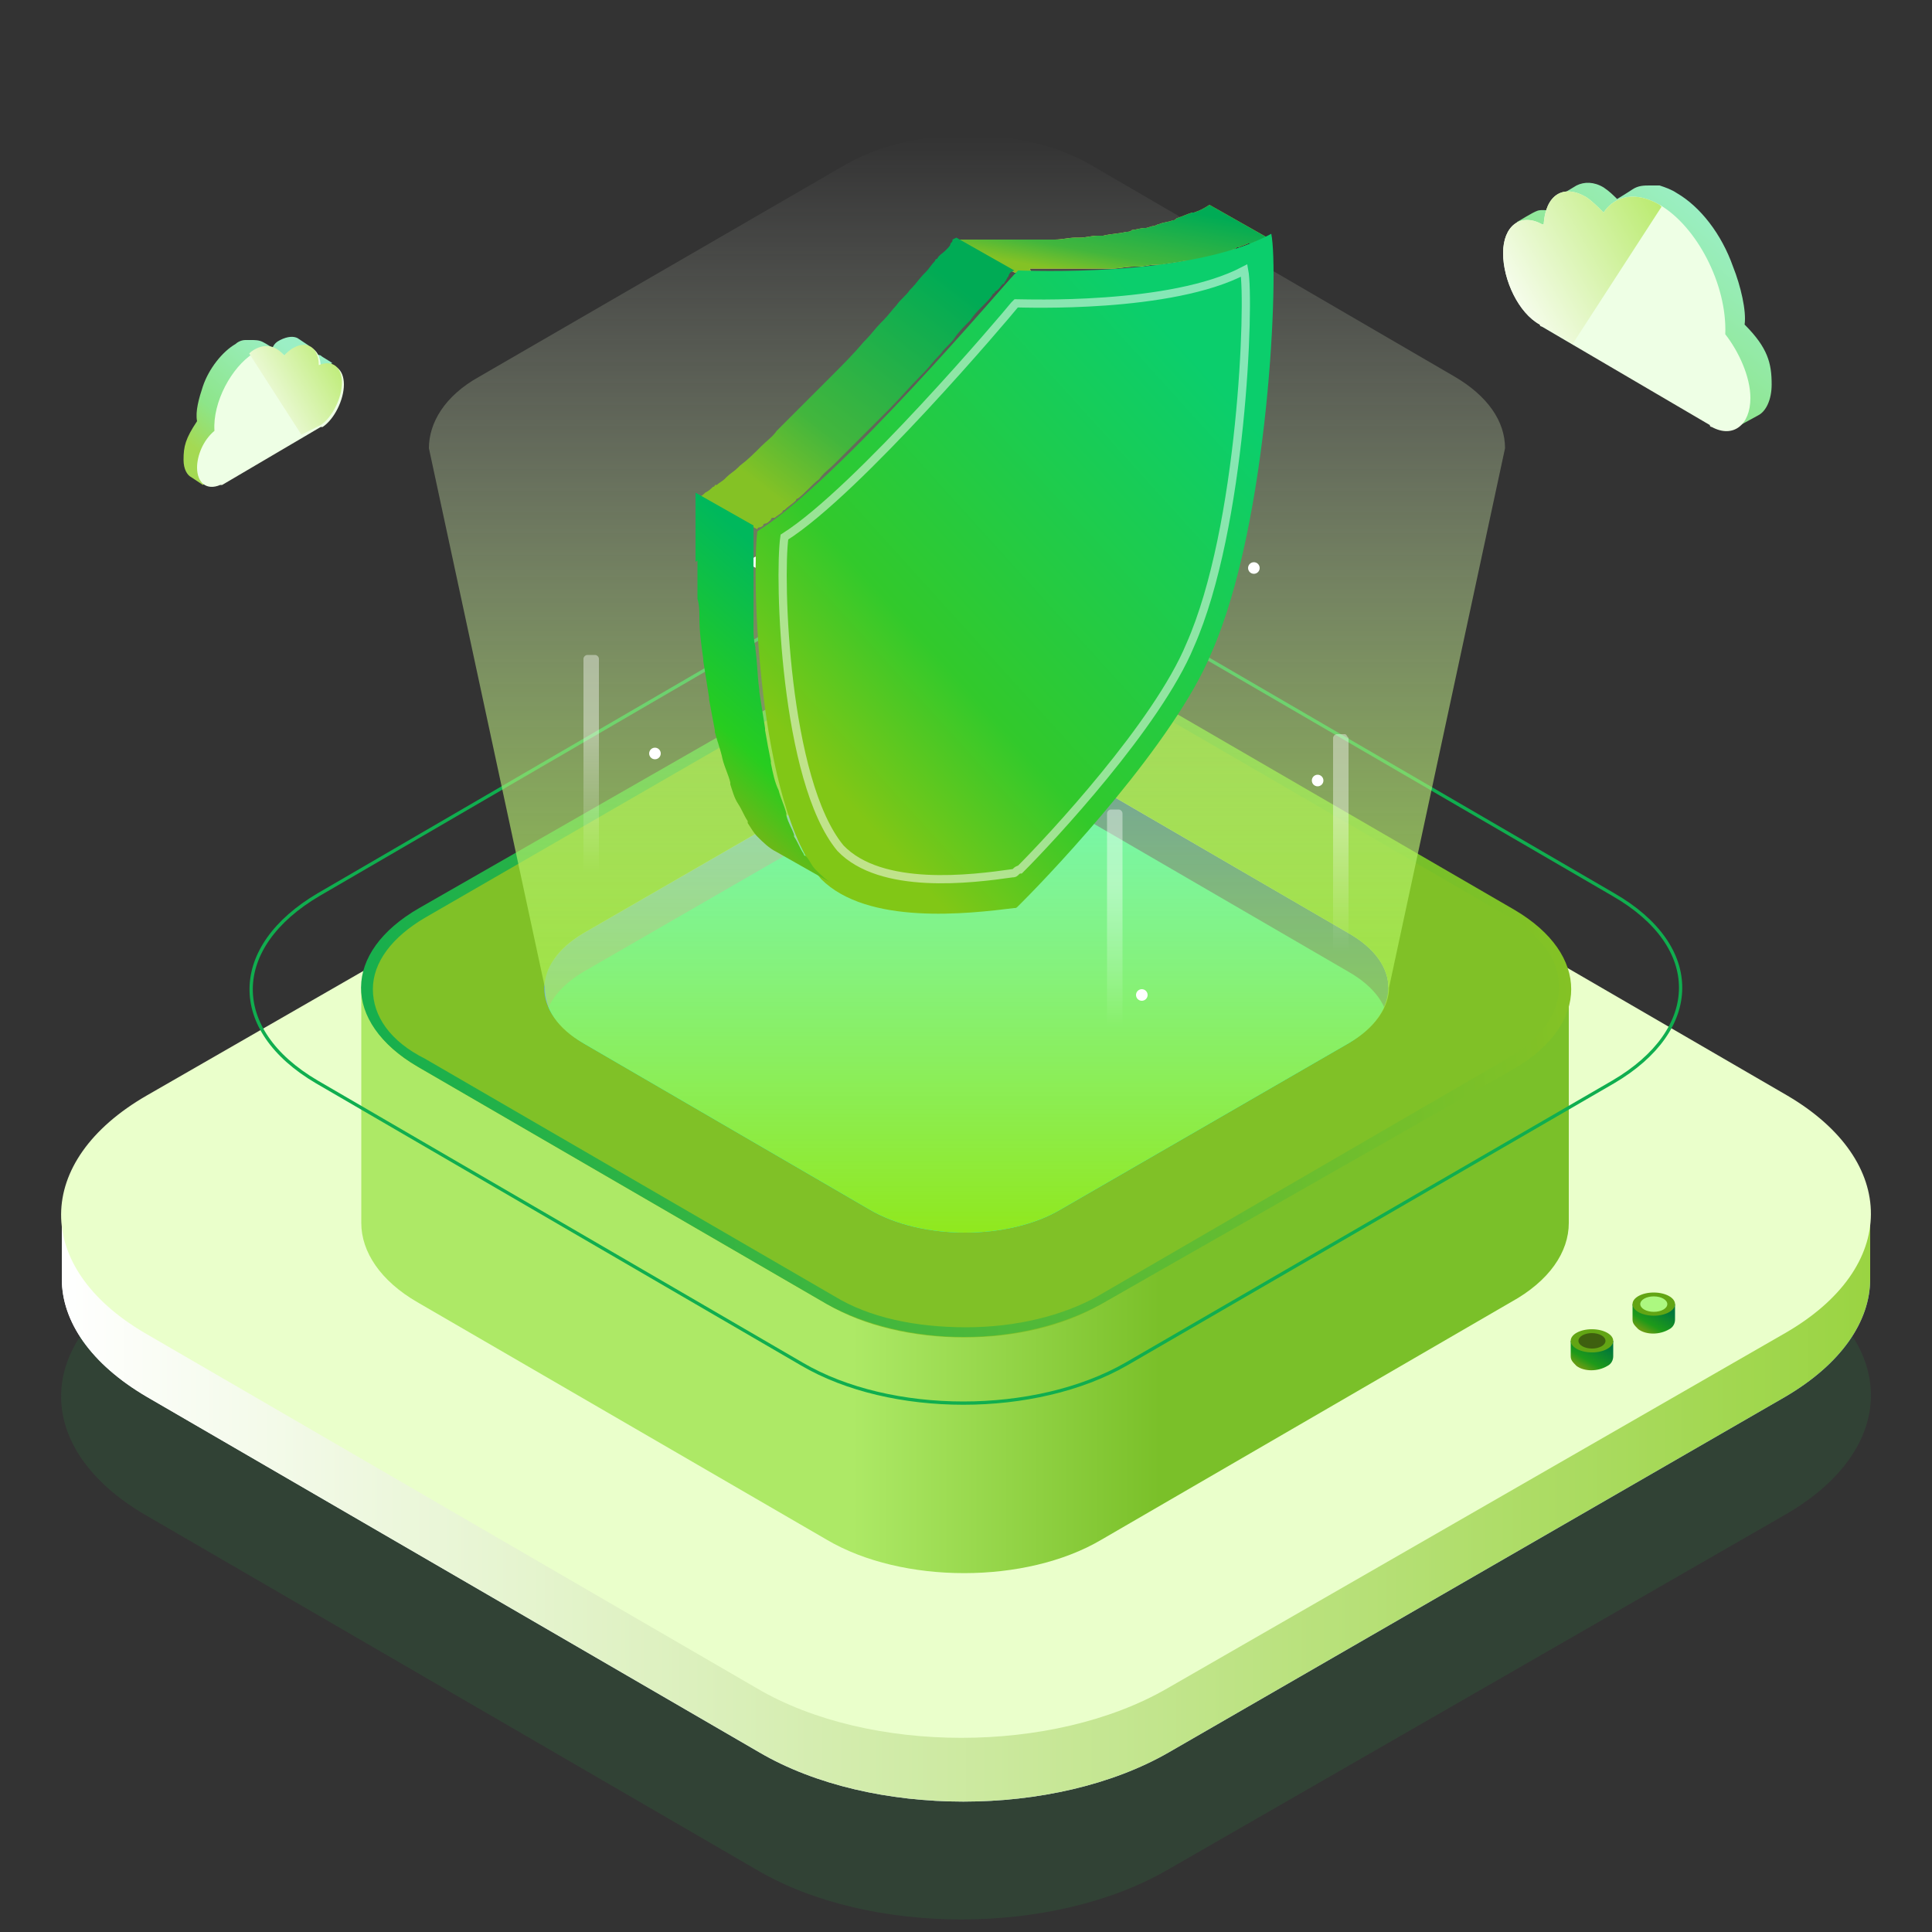 <svg width="294" height="294" viewBox="0 0 294 294" fill="none" xmlns="http://www.w3.org/2000/svg">
<rect x="0" y="0" width="294" height="294" fill="#333333" stroke="none"/>
<g opacity="0.4">
<path d="M22.345 194.334C4.999 204.33 4.999 220.5 22.051 230.496L115.249 284.592C132.301 294.588 160.231 294.588 177.577 284.592L271.657 230.496C289.003 220.5 289.003 204.33 271.951 194.334L178.753 140.238C161.701 130.242 133.771 130.242 116.425 140.238L22.345 194.334Z" fill="#26B147" fill-opacity="0.3"/>
</g>
<path d="M9.408 184.926H284.592V194.628C284.592 201.096 280.182 207.564 271.656 212.562L177.87 266.658C160.524 276.654 132.594 276.654 115.542 266.658L22.344 212.562C13.818 207.564 9.408 201.096 9.408 194.628V184.926Z" fill="url(#paint0_linear_2074_951)"/>
<path d="M9.408 184.926H284.592V194.628C284.592 201.096 280.182 207.564 271.656 212.562L177.87 266.658C160.524 276.654 132.594 276.654 115.542 266.658L22.344 212.562C13.818 207.564 9.408 201.096 9.408 194.628V184.926Z" fill="url(#paint1_linear_2074_951)"/>
<path d="M22.345 166.698C4.999 176.694 4.999 192.864 22.051 202.86L115.249 256.956C132.301 266.952 160.231 266.952 177.577 256.956L271.657 202.86C289.003 192.864 289.003 176.694 271.951 166.698L178.753 112.602C161.701 102.606 133.771 102.606 116.425 112.602L22.345 166.698Z" fill="#EAFFCB"/>
<path d="M55.273 150.234H238.729V186.102C238.729 190.512 235.789 194.922 229.909 198.156L167.581 234.318C156.115 241.08 137.299 241.08 125.833 234.318L63.505 198.156C57.919 194.922 54.978 190.512 54.978 186.102V150.234H55.273Z" fill="url(#paint2_linear_2074_951)"/>
<path d="M88.789 142.002C80.851 146.706 80.557 154.35 88.789 158.76L132.301 184.044C140.239 188.748 153.469 188.748 161.407 184.044L205.213 158.76C213.151 154.056 213.445 146.706 205.213 142.002L161.701 116.718C153.763 112.014 140.533 112.014 132.595 116.718L88.789 142.002Z" fill="url(#paint3_linear_2074_951)"/>
<path d="M48.511 136.122C34.987 144.06 34.693 156.702 48.217 164.64L122.011 207.564C135.535 215.502 157.585 215.502 171.403 207.564L245.491 164.64C259.015 156.702 259.309 144.06 245.491 136.122L171.697 93.198C158.173 85.26 136.123 85.26 122.305 93.198L48.511 136.122Z" stroke="#10AE4F" stroke-width="0.5" stroke-miterlimit="10"/>
<path d="M88.789 147.882C80.851 152.586 80.557 160.23 88.789 164.64L132.301 189.924C140.239 194.628 153.469 194.628 161.407 189.924L205.213 164.64C213.151 159.936 213.445 152.586 205.213 147.882L161.701 122.598C153.763 117.894 140.533 117.894 132.595 122.598L88.789 147.882Z" fill="#0CFFFC"/>
<path d="M63.799 138.474L126.421 102.312C137.887 95.55 156.703 95.55 167.875 102.312L230.203 138.474C241.669 145.236 241.669 155.82 230.203 162.582L167.581 198.45C156.115 205.212 137.299 205.212 125.833 198.45L63.505 162.288C52.333 155.82 52.333 144.942 63.799 138.474ZM88.789 158.76L132.301 184.044C140.239 188.748 153.469 188.748 161.407 184.044L205.213 158.76C213.151 154.056 213.445 146.706 205.213 142.002L161.701 116.718C153.763 112.014 140.533 112.014 132.595 116.718L88.789 142.002C80.851 146.706 80.851 154.056 88.789 158.76Z" fill="#80C127"/>
<path d="M147.294 97.314V98.784C139.65 98.784 132.594 100.548 127.302 103.488L64.68 139.65C59.682 142.59 56.742 146.412 56.742 150.528C56.742 154.644 59.388 158.466 64.68 161.112L127.008 197.274C132.3 200.508 139.356 201.978 147 201.978C154.644 201.978 161.7 200.214 166.992 197.274L229.32 161.112C234.318 158.172 237.258 154.35 237.258 150.234C237.258 146.118 234.612 142.296 229.32 139.356L166.992 103.194C161.7 99.96 154.644 98.49 147 98.49V97.314M147.294 97.314C154.938 97.314 162.288 99.078 168.168 102.312L230.496 138.474C241.962 145.236 241.962 155.82 230.496 162.582L167.58 198.45C161.7 201.684 154.35 203.448 146.706 203.448C139.062 203.448 131.712 201.684 125.832 198.45L63.504 162.288C52.038 155.526 52.038 144.942 63.798 138.18L126.42 102.312C132.3 98.784 139.65 97.314 147.294 97.314Z" fill="url(#paint4_linear_2074_951)"/>
<path d="M72.913 57.33L128.773 24.99C139.063 19.11 155.527 19.11 165.817 24.99L221.383 57.33C226.381 60.27 229.027 64.092 229.027 68.208L211.387 150.234C211.387 153.174 209.329 156.408 205.213 158.76L161.407 184.044C153.469 188.748 140.239 188.748 132.301 184.044L88.789 158.76C84.673 156.408 82.909 153.468 82.909 150.234L65.269 68.208C65.269 64.386 67.621 60.27 72.913 57.33Z" fill="url(#paint5_linear_2074_951)"/>
<path d="M200.509 119.658C200.022 119.658 199.627 119.263 199.627 118.776C199.627 118.289 200.022 117.894 200.509 117.894C200.996 117.894 201.391 118.289 201.391 118.776C201.391 119.263 200.996 119.658 200.509 119.658Z" fill="white"/>
<path d="M117.895 125.832C117.408 125.832 117.013 125.437 117.013 124.95C117.013 124.463 117.408 124.068 117.895 124.068C118.382 124.068 118.777 124.463 118.777 124.95C118.777 125.437 118.382 125.832 117.895 125.832Z" fill="white"/>
<path d="M99.667 115.542C99.18 115.542 98.785 115.147 98.785 114.66C98.785 114.173 99.18 113.778 99.667 113.778C100.154 113.778 100.549 114.173 100.549 114.66C100.549 115.147 100.154 115.542 99.667 115.542Z" fill="white"/>
<path d="M173.755 152.292C173.268 152.292 172.873 151.897 172.873 151.41C172.873 150.923 173.268 150.528 173.755 150.528C174.242 150.528 174.637 150.923 174.637 151.41C174.637 151.897 174.242 152.292 173.755 152.292Z" fill="white"/>
<path d="M115.249 86.436C114.762 86.436 114.367 86.041 114.367 85.554C114.367 85.067 114.762 84.672 115.249 84.672C115.736 84.672 116.131 85.067 116.131 85.554C116.131 86.041 115.736 86.436 115.249 86.436Z" fill="white"/>
<path d="M190.807 87.318C190.32 87.318 189.925 86.923 189.925 86.436C189.925 85.949 190.32 85.554 190.807 85.554C191.295 85.554 191.689 85.949 191.689 86.436C191.689 86.923 191.295 87.318 190.807 87.318Z" fill="white"/>
<path d="M163.171 67.914C162.684 67.914 162.289 67.519 162.289 67.032C162.289 66.545 162.684 66.15 163.171 66.15C163.658 66.15 164.053 66.545 164.053 67.032C164.053 67.519 163.658 67.914 163.171 67.914Z" fill="white"/>
<path opacity="0.4" d="M204.625 111.72H203.449C203.155 111.72 202.861 112.014 202.861 112.308V147.294C202.861 147.588 203.155 147.882 203.449 147.882H204.625C204.919 147.882 205.213 147.588 205.213 147.294V112.308C204.919 112.014 204.919 111.72 204.625 111.72Z" fill="url(#paint6_linear_2074_951)"/>
<path opacity="0.4" d="M90.553 99.666H89.377C89.083 99.666 88.789 99.96 88.789 100.254V135.24C88.789 135.534 89.083 135.828 89.377 135.828H90.553C90.847 135.828 91.141 135.534 91.141 135.24V100.254C91.141 99.96 90.847 99.666 90.553 99.666Z" fill="url(#paint7_linear_2074_951)"/>
<path opacity="0.4" d="M170.226 123.186H169.05C168.756 123.186 168.462 123.48 168.462 123.774V158.76C168.462 159.054 168.756 159.348 169.05 159.348H170.226C170.52 159.348 170.814 159.054 170.814 158.76V123.774C170.814 123.48 170.52 123.186 170.226 123.186Z" fill="url(#paint8_linear_2074_951)"/>
<path opacity="0.4" d="M170.226 75.852H169.05C168.756 75.852 168.462 76.146 168.462 76.44V111.426C168.462 111.72 168.756 112.014 169.05 112.014H170.226C170.52 112.014 170.814 111.72 170.814 111.426V76.44C170.814 76.146 170.52 75.852 170.226 75.852Z" fill="url(#paint9_linear_2074_951)"/>
<path d="M269.6 58.506C269.6 60.858 268.718 62.622 267.542 63.21L264.308 64.974C264.308 64.974 231.968 40.866 231.968 36.75C231.968 36.75 231.968 35.28 232.262 34.398C231.674 34.104 230.792 33.81 230.792 33.81C231.38 33.516 233.144 32.34 234.026 32.046C235.202 31.752 237.26 32.34 237.848 32.634C237.848 31.752 238.142 30.87 238.436 30.282L236.966 29.988L239.906 28.224C241.082 27.636 242.552 27.636 244.022 28.518C244.904 29.106 245.492 29.694 246.08 30.282C246.08 30.282 247.55 29.4 248.432 28.812C249.314 28.224 250.196 28.224 251.078 28.224C251.372 28.224 251.666 28.224 251.96 28.224C252.254 28.224 252.254 28.224 252.548 28.224C253.43 28.518 254.312 28.812 255.194 29.4C258.722 31.458 261.956 35.574 263.72 40.572C264.896 43.512 265.778 47.334 265.484 49.392C269.012 52.92 269.6 55.272 269.6 58.506Z" fill="url(#paint10_linear_2074_951)"/>
<path d="M266.365 60.564C266.365 64.68 263.719 66.738 260.485 64.974C260.485 64.974 260.191 64.974 260.191 64.68L234.613 49.686C234.613 49.686 234.319 49.686 234.319 49.392C231.085 47.628 228.733 42.63 228.733 38.514C228.733 34.398 231.379 32.34 234.613 34.104C234.613 34.104 234.613 34.104 234.907 34.104C235.201 29.694 237.847 27.93 241.375 29.988C242.257 30.576 243.139 31.458 244.021 32.34C245.785 29.694 249.019 29.106 252.547 31.164C258.133 34.398 262.837 43.218 262.543 50.862C264.601 53.508 266.365 57.33 266.365 60.564Z" fill="#EEFFE5"/>
<path d="M234.32 49.392C231.086 47.628 228.734 42.63 228.734 38.514C228.734 34.398 231.38 32.34 234.614 34.104C234.614 34.104 234.614 34.104 234.908 34.104C235.202 29.694 237.848 27.93 241.376 29.988C242.258 30.576 243.14 31.458 244.022 32.34C245.786 29.694 249.02 29.106 252.548 31.164L252.842 31.458L239.318 52.332L234.908 49.686C234.614 49.686 234.614 49.686 234.32 49.392Z" fill="url(#paint11_linear_2074_951)"/>
<path d="M27.93 69.972C27.93 71.442 28.518 72.324 29.106 72.618L30.87 73.794C30.87 73.794 49.98 59.682 49.98 57.036C49.98 57.036 49.98 56.154 49.686 55.566C49.98 55.566 50.568 55.272 50.568 55.272C50.274 54.978 49.098 54.39 48.804 54.096C48.216 53.802 46.746 54.096 46.452 54.39C46.452 53.802 46.452 53.508 46.158 52.92L47.04 52.626L45.276 51.45C44.688 51.156 43.806 51.156 42.63 51.744C42.042 52.038 41.748 52.332 41.454 52.92C41.454 52.92 40.572 52.332 39.984 52.038C39.396 51.744 38.808 51.744 38.22 51.744C37.926 51.744 37.926 51.744 37.632 51.744H37.338C36.75 51.744 36.162 52.038 35.868 52.332C33.81 53.508 31.752 56.154 30.87 58.8C30.282 60.564 29.694 62.622 29.988 64.092C28.224 66.738 27.93 67.914 27.93 69.972Z" fill="url(#paint12_linear_2074_951)"/>
<path d="M29.988 71.148C29.988 73.5 31.458 74.676 33.516 73.794C33.516 73.794 33.516 73.794 33.81 73.794L48.804 64.974C48.804 64.974 48.804 64.974 49.098 64.974C50.862 63.798 52.332 60.858 52.332 58.506C52.332 56.154 50.862 54.978 48.804 55.86C48.804 53.214 47.04 52.038 44.982 53.214C44.394 53.508 43.806 54.096 43.512 54.39C42.336 52.92 40.572 52.332 38.514 53.802C35.28 55.86 32.34 61.152 32.634 65.562C30.87 67.032 29.988 69.384 29.988 71.148Z" fill="#EEFFE5"/>
<path d="M48.803 64.68C50.567 63.504 52.037 60.564 52.037 58.212C52.037 55.86 50.567 54.684 48.509 55.566C48.509 52.92 46.745 51.744 44.687 52.92C44.099 53.214 43.511 53.802 43.217 54.096C42.041 52.626 40.277 52.038 38.219 53.508C38.219 53.508 38.219 53.508 37.925 53.802L45.863 66.15L48.803 64.68Z" fill="url(#paint13_linear_2074_951)"/>
<path d="M248.43 198.45V200.802C248.43 201.39 248.724 201.684 249.312 202.272C250.488 203.154 252.546 203.154 254.016 202.272C254.604 201.978 254.898 201.39 254.898 200.802V198.45H248.43Z" fill="url(#paint14_linear_2074_951)"/>
<path d="M251.658 200.216C249.872 200.211 248.427 199.417 248.429 198.443C248.432 197.469 249.882 196.683 251.668 196.688C253.454 196.693 254.9 197.487 254.897 198.461C254.895 199.435 253.444 200.221 251.658 200.216Z" fill="#62A514"/>
<path d="M251.66 199.628C250.523 199.625 249.603 199.096 249.605 198.446C249.607 197.797 250.53 197.273 251.667 197.276C252.803 197.279 253.723 197.808 253.721 198.458C253.719 199.107 252.797 199.631 251.66 199.628Z" fill="#ACF880"/>
<path d="M239.022 204.036V206.388C239.022 206.976 239.316 207.27 239.904 207.858C241.08 208.74 243.138 208.74 244.608 207.858C245.196 207.564 245.49 206.976 245.49 206.388V204.036H239.022Z" fill="url(#paint15_linear_2074_951)"/>
<path d="M242.25 205.803C240.464 205.798 239.018 205.004 239.021 204.029C239.024 203.055 240.474 202.27 242.26 202.275C244.046 202.28 245.492 203.074 245.489 204.048C245.486 205.022 244.036 205.808 242.25 205.803Z" fill="#62A514"/>
<path d="M242.252 205.215C241.115 205.211 240.195 204.682 240.197 204.033C240.199 203.383 241.122 202.859 242.258 202.863C243.395 202.866 244.315 203.395 244.313 204.044C244.311 204.694 243.388 205.218 242.252 205.215Z" fill="#3E600F"/>
<path d="M156.409 41.454C156.115 41.454 156.115 41.454 155.821 41.454C155.527 41.454 155.233 41.454 155.233 41.454H154.939C154.645 41.454 154.645 41.454 154.351 41.454L145.531 36.456C145.531 36.456 145.825 36.456 146.119 36.456H146.413C146.707 36.456 146.707 36.456 147.001 36.456C147.001 36.456 147.295 36.456 147.589 36.456C147.883 36.456 148.177 36.456 148.471 36.456C148.765 36.456 149.059 36.456 149.059 36.456C149.353 36.456 149.647 36.456 149.941 36.456C150.235 36.456 150.823 36.456 151.117 36.456C151.411 36.456 151.705 36.456 152.293 36.456C152.587 36.456 153.175 36.456 153.763 36.456C154.057 36.456 154.645 36.456 154.939 36.456C155.527 36.456 155.821 36.456 156.409 36.456C156.703 36.456 157.291 36.456 157.585 36.456C158.173 36.456 158.761 36.456 159.349 36.456C159.643 36.456 160.231 36.456 160.525 36.456C161.701 36.456 162.583 36.162 163.759 36.162C164.053 36.162 164.053 36.162 164.347 36.162C165.229 36.162 166.111 35.868 166.993 35.868C167.287 35.868 167.581 35.868 167.875 35.868C169.051 35.574 170.227 35.574 171.403 35.28C171.697 35.28 171.991 35.28 172.285 34.986C172.873 34.986 173.461 34.692 174.343 34.692C174.637 34.692 175.225 34.398 175.519 34.398C175.813 34.398 176.107 34.104 176.401 34.104C176.989 33.81 177.871 33.81 178.459 33.516C178.753 33.516 178.753 33.516 179.047 33.222C179.929 32.928 180.517 32.634 181.399 32.34H181.693C182.575 32.046 183.163 31.752 184.045 31.164L192.865 36.162C192.571 36.162 192.277 36.456 191.983 36.456C191.689 36.75 191.395 36.75 191.101 36.75C190.807 36.75 190.807 37.044 190.513 37.044H190.219H189.925C189.337 37.338 189.043 37.338 188.455 37.632C188.161 37.632 188.161 37.632 187.867 37.926C187.573 37.926 187.573 37.926 187.279 38.22C186.985 38.22 186.985 38.22 186.691 38.514C186.397 38.514 185.809 38.808 185.221 38.808C184.927 38.808 184.633 39.102 184.339 39.102H184.045C183.751 39.102 183.457 39.102 183.163 39.396C182.575 39.69 181.987 39.69 181.105 39.69H180.811C180.517 39.69 180.517 39.69 180.223 39.69C179.047 39.984 177.871 39.984 176.695 40.278C176.401 40.278 176.401 40.278 176.107 40.278H175.813C174.931 40.278 174.049 40.572 173.167 40.572C172.873 40.572 172.873 40.572 172.579 40.572C171.403 40.572 170.227 40.866 169.345 40.866C169.345 40.866 169.345 40.866 169.051 40.866C168.757 40.866 168.169 40.866 167.875 40.866C167.287 40.866 166.699 40.866 166.111 40.866C165.817 40.866 165.229 40.866 164.935 40.866C164.347 40.866 163.759 40.866 163.465 40.866C163.171 40.866 162.583 40.866 162.289 40.866C161.701 40.866 161.407 40.866 160.819 40.866C160.525 40.866 160.231 40.866 159.643 40.866C159.349 40.866 158.761 40.866 158.467 40.866H158.173C157.879 40.866 157.585 40.866 157.291 40.866C156.997 40.866 156.703 40.866 156.703 40.866C156.997 41.454 156.703 41.454 156.409 41.454Z" fill="url(#paint16_linear_2074_951)"/>
<path d="M156.409 41.454C156.115 41.454 156.115 41.454 155.821 41.454C155.527 41.454 155.233 41.454 155.233 41.454H154.939C154.645 41.454 154.645 41.454 154.351 41.454L145.531 36.456C145.531 36.456 145.825 36.456 146.119 36.456H146.413C146.707 36.456 146.707 36.456 147.001 36.456C147.001 36.456 147.295 36.456 147.589 36.456C147.883 36.456 148.177 36.456 148.471 36.456C148.765 36.456 149.059 36.456 149.059 36.456C149.353 36.456 149.647 36.456 149.941 36.456C150.235 36.456 150.823 36.456 151.117 36.456C151.411 36.456 151.705 36.456 152.293 36.456C152.587 36.456 153.175 36.456 153.763 36.456C154.057 36.456 154.645 36.456 154.939 36.456C155.527 36.456 155.821 36.456 156.409 36.456C156.703 36.456 157.291 36.456 157.585 36.456C158.173 36.456 158.761 36.456 159.349 36.456C159.643 36.456 160.231 36.456 160.525 36.456C161.701 36.456 162.583 36.162 163.759 36.162C164.053 36.162 164.053 36.162 164.347 36.162C165.229 36.162 166.111 35.868 166.993 35.868C167.287 35.868 167.581 35.868 167.875 35.868C169.051 35.574 170.227 35.574 171.403 35.28C171.697 35.28 171.991 35.28 172.285 34.986C172.873 34.986 173.461 34.692 174.343 34.692C174.637 34.692 175.225 34.398 175.519 34.398C175.813 34.398 176.107 34.104 176.401 34.104C176.989 33.81 177.871 33.81 178.459 33.516C178.753 33.516 178.753 33.516 179.047 33.222C179.929 32.928 180.517 32.634 181.399 32.34H181.693C182.575 32.046 183.163 31.752 184.045 31.164L192.865 36.162C192.571 36.162 192.277 36.456 191.983 36.456C191.689 36.75 191.395 36.75 191.101 36.75C190.807 36.75 190.807 37.044 190.513 37.044H190.219H189.925C189.337 37.338 189.043 37.338 188.455 37.632C188.161 37.632 188.161 37.632 187.867 37.926C187.573 37.926 187.573 37.926 187.279 38.22C186.985 38.22 186.985 38.22 186.691 38.514C186.397 38.514 185.809 38.808 185.221 38.808C184.927 38.808 184.633 39.102 184.339 39.102H184.045C183.751 39.102 183.457 39.102 183.163 39.396C182.575 39.69 181.987 39.69 181.105 39.69H180.811C180.517 39.69 180.517 39.69 180.223 39.69C179.047 39.984 177.871 39.984 176.695 40.278C176.401 40.278 176.401 40.278 176.107 40.278H175.813C174.931 40.278 174.049 40.572 173.167 40.572C172.873 40.572 172.873 40.572 172.579 40.572C171.403 40.572 170.227 40.866 169.345 40.866C169.345 40.866 169.345 40.866 169.051 40.866C168.757 40.866 168.169 40.866 167.875 40.866C167.287 40.866 166.699 40.866 166.111 40.866C165.817 40.866 165.229 40.866 164.935 40.866C164.347 40.866 163.759 40.866 163.465 40.866C163.171 40.866 162.583 40.866 162.289 40.866C161.701 40.866 161.407 40.866 160.819 40.866C160.525 40.866 160.231 40.866 159.643 40.866C159.349 40.866 158.761 40.866 158.467 40.866H158.173C157.879 40.866 157.585 40.866 157.291 40.866C156.997 40.866 156.703 40.866 156.703 40.866C156.997 41.454 156.703 41.454 156.409 41.454Z" fill="url(#paint17_linear_2074_951)"/>
<path d="M154.351 41.748C152.881 43.218 127.597 73.206 115.249 80.85C114.367 87.612 115.249 122.304 124.951 133.77C132.007 140.826 147.295 139.062 154.351 138.18C154.645 138.18 154.645 138.18 154.939 137.886C155.233 137.592 155.527 137.298 155.527 137.298C160.819 132.006 178.753 112.896 184.339 99.372C193.159 79.38 194.629 41.16 193.453 35.574C181.105 42.336 156.115 41.16 154.939 41.16L154.351 41.748Z" fill="url(#paint18_linear_2074_951)"/>
<path d="M107.312 74.97C107.9 74.676 108.194 74.382 108.488 74.088C108.488 74.088 108.782 74.088 108.782 73.794C108.782 73.794 108.782 73.794 109.076 73.794C109.37 73.5 109.958 73.206 110.252 72.912L110.546 72.618C111.134 72.03 111.722 71.736 112.31 71.148L112.604 70.854C113.78 69.972 114.662 69.09 115.838 67.914C116.72 67.032 117.602 66.444 118.19 65.562L118.484 65.268C119.366 64.386 119.954 63.798 120.836 62.916L121.13 62.622C122.894 60.858 124.658 59.094 126.422 57.33C128.186 55.566 129.95 53.802 131.42 52.038L131.714 51.744C132.596 50.862 133.184 49.98 134.066 49.098L134.36 48.804C135.242 47.922 135.83 47.04 136.418 46.452C137.006 45.57 137.888 44.982 138.476 44.1L138.77 43.806C139.358 43.218 139.946 42.336 140.534 41.748L140.828 41.454C141.416 40.866 141.71 40.278 142.298 39.69C142.298 39.69 142.298 39.396 142.592 39.396C142.886 38.808 143.474 38.514 143.768 38.22L144.062 37.926C144.356 37.632 144.65 37.338 144.65 37.044C144.944 36.75 144.944 36.75 144.944 36.456L145.532 36.162L154.352 41.16L153.764 41.454C153.764 41.454 153.47 41.748 153.47 42.042C153.176 42.336 153.176 42.63 152.882 42.924C152.882 42.924 152.882 43.218 152.588 43.218C152.294 43.512 152 44.1 151.412 44.394C151.412 44.394 151.412 44.688 151.118 44.688C150.824 45.276 150.236 45.864 149.648 46.452L149.354 46.746C148.766 47.334 148.178 47.922 147.59 48.804L147.296 49.098C146.708 49.686 145.826 50.568 145.238 51.45C144.65 52.332 143.768 52.92 143.18 53.802L142.886 54.096C142.004 54.978 141.416 55.86 140.534 56.742L140.24 57.036C138.476 58.8 137.006 60.564 135.242 62.328C133.478 64.092 131.714 65.856 129.95 67.62C129.95 67.62 129.95 67.62 129.656 67.914C128.774 68.796 128.186 69.384 127.304 70.266L127.01 70.56C126.128 71.442 125.246 72.03 124.658 72.912C123.482 73.794 122.6 74.97 121.424 75.852C121.424 75.852 121.13 75.852 121.13 76.146C120.542 76.734 119.954 77.028 119.366 77.616C119.366 77.616 119.072 77.616 119.072 77.91C118.778 78.204 118.19 78.498 117.896 78.792C117.896 78.792 117.896 78.792 117.602 78.792C117.602 78.792 117.308 78.792 117.308 79.086C117.014 79.38 116.72 79.674 116.426 79.674C116.426 79.674 116.132 79.674 116.132 79.968C115.838 80.262 115.544 80.262 115.544 80.262C115.544 80.262 115.25 80.262 115.25 80.556L106.43 75.558C106.724 75.558 107.018 75.264 107.312 74.97Z" fill="url(#paint19_linear_2074_951)"/>
<path d="M105.842 85.26C105.842 84.378 105.842 83.79 105.842 83.202C105.842 83.202 105.842 83.202 105.842 82.908V82.614C105.842 82.32 105.842 82.026 105.842 81.438C105.842 81.144 105.842 81.144 105.842 80.85C105.842 80.556 105.842 80.262 105.842 79.674V79.38C105.842 78.792 105.842 78.204 105.842 77.616C105.842 77.616 105.842 77.616 105.842 77.322C105.842 77.322 105.842 77.322 105.842 77.028C105.842 76.734 105.842 76.44 105.842 76.44V76.146C105.842 76.146 105.842 76.146 105.842 75.852V75.558V75.264V74.97L114.662 79.968C114.662 80.262 114.662 80.262 114.662 80.556V80.85V81.144C114.662 81.438 114.662 81.438 114.662 81.732V82.026C114.662 82.614 114.662 83.202 114.662 83.79V84.084C114.662 84.378 114.662 84.672 114.662 84.966C114.662 85.26 114.662 85.26 114.662 85.554C114.662 85.848 114.662 86.142 114.662 86.73C114.662 87.024 114.662 87.024 114.662 87.318C114.662 87.906 114.662 88.788 114.662 89.376V89.67C114.662 90.258 114.662 91.14 114.662 91.728C114.662 92.022 114.662 92.022 114.662 92.316C114.662 93.198 114.662 94.08 114.662 94.962C114.662 95.256 114.662 95.256 114.662 95.55C114.662 96.432 114.662 97.314 114.956 98.49C114.956 98.49 114.956 98.49 114.956 98.784C115.25 100.842 115.25 102.9 115.544 104.958V105.252C115.838 107.016 116.132 109.074 116.426 110.838V111.132C116.72 112.896 117.014 114.366 117.308 115.836V116.13C117.602 117.6 117.896 119.07 118.484 120.246C118.778 121.422 119.366 122.598 119.66 123.774V124.068C119.954 125.244 120.542 126.126 120.836 127.008V127.302C121.424 128.184 121.718 129.066 122.306 129.948C122.306 129.948 122.306 130.242 122.6 130.242C123.188 130.83 123.482 131.712 124.07 132.3C124.952 133.182 125.834 134.064 127.01 134.652L118.19 129.654C117.014 129.066 116.132 128.184 115.25 127.302C114.662 126.714 114.368 126.126 113.78 125.244C113.78 125.244 113.78 125.244 113.78 124.95C113.192 124.068 112.898 123.186 112.31 122.304C111.722 121.422 111.428 120.246 111.134 119.364C111.134 119.364 111.134 119.364 111.134 119.07C110.84 117.894 110.252 116.718 109.958 115.542C109.664 114.072 109.076 112.602 108.782 111.426C108.782 111.426 108.782 111.426 108.782 111.132C108.488 109.662 108.194 107.898 107.9 106.428C107.9 106.428 107.9 106.428 107.9 106.134C107.606 104.37 107.312 102.312 107.018 100.548C107.018 100.548 107.018 100.548 107.018 100.254C106.724 98.196 106.43 96.138 106.43 94.08C106.43 93.198 106.43 92.022 106.136 91.14C106.136 90.846 106.136 90.846 106.136 90.552C106.136 89.67 106.136 88.788 106.136 87.906C106.136 87.906 106.136 87.906 106.136 87.612V87.318C106.136 86.73 106.136 85.848 106.136 85.26C105.842 85.554 105.842 85.554 105.842 85.26Z" fill="url(#paint20_linear_2074_951)"/>
<g opacity="0.5">
<path d="M154.351 46.452C153.175 47.922 130.537 74.676 119.365 81.732C118.483 87.906 119.365 118.776 127.891 129.066C134.065 135.534 147.883 133.77 154.057 132.888C154.351 132.888 154.351 132.888 154.645 132.594C154.939 132.3 155.233 132.3 155.233 132.3C159.937 127.596 176.107 110.25 181.105 98.196C189.043 80.262 190.219 45.864 189.337 41.16C178.165 47.04 155.821 46.158 154.645 46.158L154.351 46.452Z" stroke="white" stroke-width="1.25" stroke-miterlimit="10"/>
</g>
<defs>
<linearGradient id="paint0_linear_2074_951" x1="284.646" y1="229.541" x2="9.353" y2="229.541" gradientUnits="userSpaceOnUse">
<stop stop-color="#92A6F1"/>
<stop offset="1" stop-color="white"/>
</linearGradient>
<linearGradient id="paint1_linear_2074_951" x1="284.63" y1="229.524" x2="9.337" y2="229.524" gradientUnits="userSpaceOnUse">
<stop stop-color="#9AD442"/>
<stop offset="1" stop-color="white"/>
</linearGradient>
<linearGradient id="paint2_linear_2074_951" x1="238.506" y1="194.943" x2="55.167" y2="194.943" gradientUnits="userSpaceOnUse">
<stop offset="0.338" stop-color="#7AC029"/>
<stop offset="0.593" stop-color="#ADE966"/>
</linearGradient>
<linearGradient id="paint3_linear_2074_951" x1="211.235" y1="150.392" x2="82.767" y2="150.392" gradientUnits="userSpaceOnUse">
<stop offset="0.389" stop-color="#103DB5"/>
<stop offset="0.593" stop-color="#6BABFD"/>
</linearGradient>
<linearGradient id="paint4_linear_2074_951" x1="55.804" y1="158.646" x2="238.305" y2="142.007" gradientUnits="userSpaceOnUse">
<stop stop-color="#17AF4D"/>
<stop offset="1" stop-color="#84C225"/>
</linearGradient>
<linearGradient id="paint5_linear_2074_951" x1="147.001" y1="187.39" x2="147.001" y2="20.746" gradientUnits="userSpaceOnUse">
<stop stop-color="#90E81E"/>
<stop offset="1" stop-color="white" stop-opacity="0"/>
</linearGradient>
<linearGradient id="paint6_linear_2074_951" x1="203.962" y1="115.607" x2="203.962" y2="144.797" gradientUnits="userSpaceOnUse">
<stop offset="0.258" stop-color="white"/>
<stop offset="1" stop-color="white" stop-opacity="0"/>
</linearGradient>
<linearGradient id="paint7_linear_2074_951" x1="90.04" y1="103.553" x2="90.04" y2="132.765" gradientUnits="userSpaceOnUse">
<stop offset="0.258" stop-color="white"/>
<stop offset="1" stop-color="white" stop-opacity="0"/>
</linearGradient>
<linearGradient id="paint8_linear_2074_951" x1="169.804" y1="126.978" x2="169.804" y2="156.167" gradientUnits="userSpaceOnUse">
<stop offset="0.258" stop-color="white"/>
<stop offset="1" stop-color="white" stop-opacity="0"/>
</linearGradient>
<linearGradient id="paint9_linear_2074_951" x1="169.804" y1="79.627" x2="169.804" y2="108.839" gradientUnits="userSpaceOnUse">
<stop offset="0.258" stop-color="white"/>
<stop offset="1" stop-color="white" stop-opacity="0"/>
</linearGradient>
<linearGradient id="paint10_linear_2074_951" x1="263.798" y1="34.772" x2="241.748" y2="62.166" gradientUnits="userSpaceOnUse">
<stop stop-color="#9BEFC5"/>
<stop offset="0.702" stop-color="#8DE589"/>
<stop offset="1" stop-color="#A4D953"/>
</linearGradient>
<linearGradient id="paint11_linear_2074_951" x1="226.849" y1="47.419" x2="257.46" y2="30.091" gradientUnits="userSpaceOnUse">
<stop stop-color="white"/>
<stop offset="1" stop-color="#B0E85A"/>
</linearGradient>
<linearGradient id="paint12_linear_2074_951" x1="47.184" y1="55.477" x2="33.709" y2="71.578" gradientUnits="userSpaceOnUse">
<stop stop-color="#9BEFC5"/>
<stop offset="0.702" stop-color="#8DE589"/>
<stop offset="1" stop-color="#A4D953"/>
</linearGradient>
<linearGradient id="paint13_linear_2074_951" x1="36.822" y1="63.252" x2="54.807" y2="53.149" gradientUnits="userSpaceOnUse">
<stop stop-color="white"/>
<stop offset="1" stop-color="#B0E85A"/>
</linearGradient>
<linearGradient id="paint14_linear_2074_951" x1="253.931" y1="199.289" x2="251.562" y2="203.355" gradientUnits="userSpaceOnUse">
<stop stop-color="#00773B"/>
<stop offset="0.702" stop-color="#1E9A19"/>
<stop offset="1" stop-color="#669B13"/>
</linearGradient>
<linearGradient id="paint15_linear_2074_951" x1="244.523" y1="204.875" x2="242.154" y2="208.941" gradientUnits="userSpaceOnUse">
<stop stop-color="#00773B"/>
<stop offset="0.702" stop-color="#1E9A19"/>
<stop offset="1" stop-color="#669B13"/>
</linearGradient>
<linearGradient id="paint16_linear_2074_951" x1="170.705" y1="28.102" x2="169.057" y2="39.167" gradientUnits="userSpaceOnUse">
<stop stop-color="#FF8000"/>
<stop offset="1" stop-color="#FFE46B"/>
</linearGradient>
<linearGradient id="paint17_linear_2074_951" x1="185.789" y1="33.091" x2="183.578" y2="45.187" gradientUnits="userSpaceOnUse">
<stop stop-color="#00AB55"/>
<stop offset="0.702" stop-color="#42B63D"/>
<stop offset="1" stop-color="#84C225"/>
</linearGradient>
<linearGradient id="paint18_linear_2074_951" x1="182.021" y1="54.947" x2="119.478" y2="111.624" gradientUnits="userSpaceOnUse">
<stop stop-color="#0BCE6C"/>
<stop offset="0.702" stop-color="#32C92B"/>
<stop offset="1" stop-color="#81C716"/>
</linearGradient>
<linearGradient id="paint19_linear_2074_951" x1="147.187" y1="44.474" x2="121.044" y2="78.046" gradientUnits="userSpaceOnUse">
<stop stop-color="#00AB55"/>
<stop offset="0.702" stop-color="#42B63D"/>
<stop offset="1" stop-color="#84C225"/>
</linearGradient>
<linearGradient id="paint20_linear_2074_951" x1="106" y1="75" x2="83.244" y2="100.363" gradientUnits="userSpaceOnUse">
<stop stop-color="#00B85C"/>
<stop offset="0.702" stop-color="#27CD1F"/>
<stop offset="1" stop-color="#76B516"/>
</linearGradient>
</defs>
</svg>

